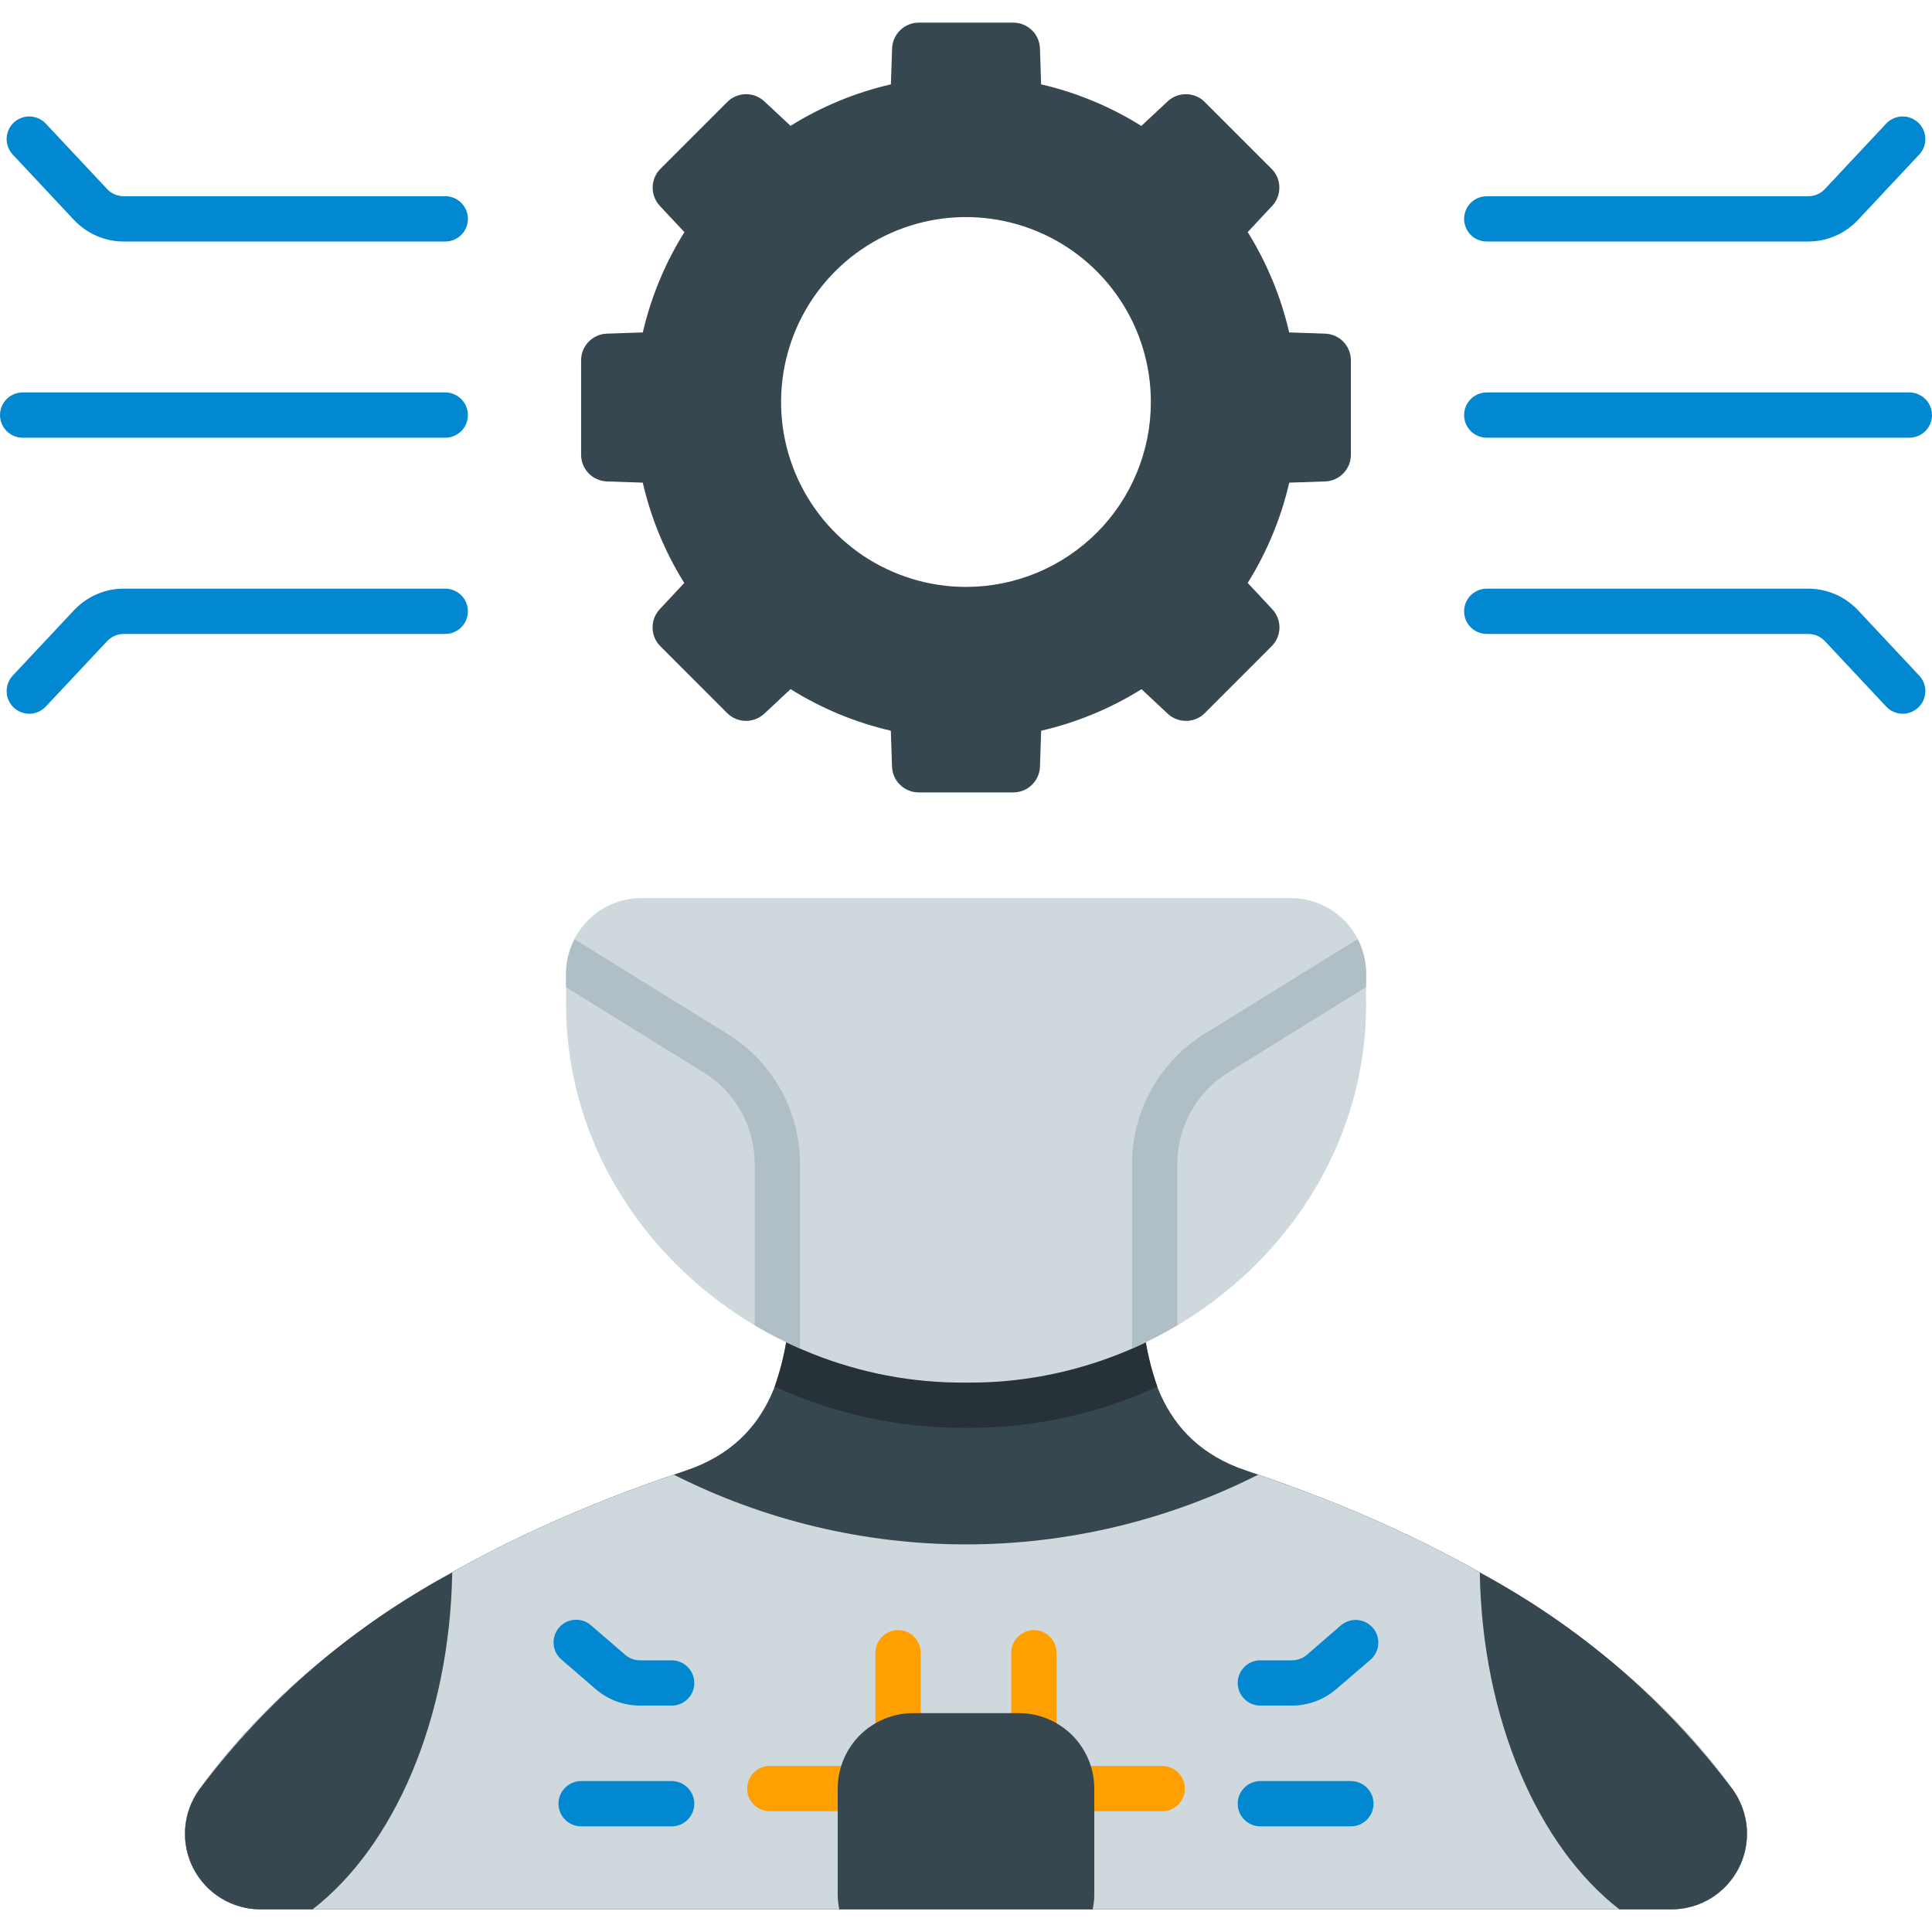 <svg width="32" height="32" viewBox="0 0 32 32" fill="none" xmlns="http://www.w3.org/2000/svg">
<g clip-path="url(#clip0_7550_15581)">
<path d="M27.684 31.625C27.914 31.625 28.14 31.561 28.336 31.442C28.532 31.322 28.692 31.15 28.797 30.946C28.902 30.741 28.949 30.511 28.932 30.282C28.915 30.053 28.835 29.832 28.702 29.645C26.913 27.155 23.967 25.466 20.644 24.358C19.151 23.86 18.937 22.511 18.907 21.403C18.904 21.263 18.847 21.128 18.746 21.03C18.646 20.931 18.511 20.876 18.37 20.875H13.629C13.488 20.876 13.353 20.931 13.253 21.03C13.153 21.129 13.095 21.263 13.092 21.403C13.062 22.511 12.848 23.86 11.356 24.358C8.031 25.466 5.086 27.155 3.298 29.645C3.164 29.832 3.084 30.053 3.067 30.282C3.05 30.511 3.097 30.741 3.202 30.946C3.308 31.15 3.467 31.322 3.663 31.442C3.86 31.561 4.085 31.625 4.315 31.625H27.684Z" fill="#37474F"/>
<path d="M27.685 31.625H4.315C4.085 31.625 3.859 31.561 3.663 31.441C3.467 31.321 3.308 31.15 3.202 30.945C3.097 30.741 3.051 30.511 3.067 30.282C3.084 30.052 3.164 29.832 3.297 29.645C5.052 27.205 7.917 25.532 11.16 24.425C12.66 25.184 14.318 25.58 16 25.58C17.681 25.58 19.34 25.184 20.84 24.425C24.082 25.532 26.947 27.205 28.702 29.645C28.836 29.832 28.916 30.052 28.933 30.282C28.949 30.511 28.902 30.741 28.797 30.945C28.692 31.15 28.533 31.321 28.337 31.441C28.14 31.561 27.915 31.625 27.685 31.625Z" fill="#CFD8DC"/>
<path d="M21.948 5.526L21.353 5.506C21.217 4.918 20.985 4.356 20.666 3.844L21.072 3.409C21.15 3.325 21.192 3.215 21.19 3.1C21.188 2.986 21.142 2.876 21.061 2.796L19.954 1.689C19.874 1.608 19.764 1.562 19.65 1.56C19.535 1.558 19.425 1.6 19.341 1.678L18.904 2.086C18.393 1.766 17.832 1.533 17.244 1.397L17.225 0.802C17.221 0.687 17.173 0.578 17.09 0.499C17.008 0.419 16.897 0.375 16.782 0.375H15.217C15.103 0.375 14.993 0.42 14.911 0.499C14.829 0.579 14.78 0.687 14.776 0.801L14.756 1.397C14.168 1.533 13.606 1.765 13.094 2.084L12.659 1.678C12.575 1.6 12.464 1.558 12.35 1.56C12.236 1.562 12.126 1.608 12.046 1.689L10.939 2.796C10.858 2.876 10.812 2.986 10.81 3.1C10.808 3.215 10.85 3.325 10.928 3.409L11.336 3.845C11.016 4.357 10.783 4.918 10.647 5.506L10.052 5.526C9.937 5.53 9.829 5.578 9.749 5.661C9.669 5.743 9.625 5.853 9.625 5.968V7.532C9.625 7.647 9.669 7.756 9.749 7.839C9.828 7.921 9.936 7.969 10.05 7.974L10.646 7.994C10.782 8.582 11.014 9.144 11.333 9.656L10.927 10.091C10.849 10.175 10.806 10.285 10.809 10.4C10.81 10.514 10.857 10.624 10.938 10.704L12.044 11.811C12.125 11.892 12.234 11.938 12.349 11.94C12.463 11.942 12.574 11.9 12.658 11.822L13.094 11.414C13.606 11.734 14.167 11.967 14.755 12.103L14.775 12.698C14.779 12.813 14.827 12.922 14.91 13.001C14.993 13.081 15.103 13.125 15.218 13.125H16.782C16.897 13.125 17.008 13.081 17.09 13.001C17.173 12.922 17.221 12.813 17.225 12.698L17.245 12.103C17.834 11.967 18.395 11.735 18.907 11.415L19.342 11.822C19.426 11.9 19.537 11.942 19.651 11.94C19.766 11.938 19.875 11.892 19.956 11.811L21.062 10.704C21.143 10.624 21.189 10.514 21.192 10.4C21.194 10.285 21.151 10.175 21.073 10.091L20.666 9.655C20.985 9.143 21.218 8.582 21.354 7.994L21.95 7.974C22.064 7.97 22.172 7.921 22.251 7.839C22.331 7.757 22.375 7.647 22.375 7.532V5.968C22.375 5.853 22.33 5.743 22.251 5.661C22.171 5.578 22.063 5.53 21.948 5.526ZM16 9.721C15.394 9.721 14.802 9.541 14.298 9.205C13.795 8.868 13.402 8.39 13.17 7.83C12.938 7.271 12.878 6.655 12.996 6.061C13.114 5.467 13.406 4.921 13.834 4.493C14.262 4.064 14.808 3.773 15.402 3.654C15.996 3.536 16.612 3.597 17.172 3.829C17.731 4.06 18.21 4.453 18.546 4.957C18.883 5.46 19.062 6.052 19.062 6.658C19.062 7.06 18.983 7.459 18.829 7.83C18.676 8.202 18.45 8.54 18.166 8.824C17.881 9.108 17.544 9.334 17.172 9.488C16.8 9.642 16.402 9.721 16 9.721Z" fill="#37474F"/>
<path d="M15.936 23.65H16.068C17.139 23.648 18.197 23.415 19.17 22.968C18.994 22.465 18.906 21.936 18.907 21.403C18.904 21.262 18.847 21.128 18.746 21.03C18.646 20.931 18.511 20.876 18.371 20.875H13.629C13.488 20.876 13.354 20.931 13.253 21.03C13.153 21.129 13.095 21.263 13.093 21.403C13.094 21.935 13.005 22.464 12.831 22.966C13.805 23.415 14.864 23.648 15.936 23.65Z" fill="#263238"/>
<path d="M10.625 14.875C10.46 14.875 10.297 14.908 10.145 14.971C9.993 15.034 9.855 15.127 9.739 15.243C9.623 15.36 9.531 15.499 9.468 15.651C9.406 15.803 9.374 15.967 9.375 16.131L9.377 16.506C9.303 20.097 12.435 22.935 16.001 22.9C19.568 22.936 22.7 20.096 22.626 16.506L22.628 16.131C22.629 15.966 22.597 15.803 22.535 15.651C22.472 15.498 22.38 15.36 22.264 15.243C22.148 15.127 22.01 15.034 21.858 14.971C21.706 14.908 21.543 14.875 21.378 14.875L10.625 14.875Z" fill="#CFD8DC"/>
<path d="M27.685 31.625H26.823C25.483 30.59 24.55 28.487 24.51 26.045C24.519 26.048 24.528 26.053 24.535 26.06C26.168 26.939 27.59 28.162 28.703 29.645C28.836 29.832 28.916 30.052 28.933 30.282C28.949 30.511 28.903 30.741 28.797 30.945C28.692 31.15 28.533 31.321 28.337 31.441C28.14 31.561 27.915 31.625 27.685 31.625Z" fill="#37474F"/>
<path d="M4.315 31.625H5.177C6.517 30.59 7.45 28.487 7.49 26.045C7.481 26.048 7.472 26.053 7.465 26.06C5.832 26.939 4.41 28.162 3.297 29.645C3.164 29.832 3.084 30.052 3.067 30.282C3.051 30.511 3.097 30.741 3.202 30.945C3.308 31.15 3.467 31.321 3.663 31.441C3.859 31.561 4.085 31.625 4.315 31.625Z" fill="#37474F"/>
<path d="M14.875 27C14.775 27 14.68 27.04 14.61 27.11C14.54 27.18 14.5 27.276 14.5 27.375V28.9C14.5 29 14.54 29.095 14.61 29.165C14.68 29.235 14.775 29.275 14.875 29.275C14.975 29.275 15.07 29.235 15.14 29.165C15.21 29.095 15.25 29 15.25 28.9V27.375C15.25 27.276 15.21 27.18 15.14 27.11C15.07 27.04 14.975 27 14.875 27Z" fill="#FFA000"/>
<path d="M17.5 28.9V27.375C17.5 27.276 17.46 27.18 17.39 27.11C17.32 27.04 17.224 27 17.125 27C17.026 27 16.93 27.04 16.86 27.11C16.79 27.18 16.75 27.276 16.75 27.375V28.9C16.75 29 16.79 29.095 16.86 29.165C16.93 29.235 17.026 29.275 17.125 29.275C17.224 29.275 17.32 29.235 17.39 29.165C17.46 29.095 17.5 29 17.5 28.9Z" fill="#FFA000"/>
<path d="M19.625 29.625C19.625 29.526 19.585 29.43 19.515 29.36C19.445 29.29 19.349 29.25 19.25 29.25H17.625C17.526 29.25 17.43 29.29 17.36 29.36C17.29 29.43 17.25 29.526 17.25 29.625C17.25 29.724 17.29 29.82 17.36 29.89C17.43 29.96 17.526 30 17.625 30H19.25C19.349 30 19.445 29.96 19.515 29.89C19.585 29.82 19.625 29.724 19.625 29.625Z" fill="#FFA000"/>
<path d="M14.375 29.25H12.75C12.65 29.25 12.555 29.29 12.485 29.36C12.415 29.43 12.375 29.526 12.375 29.625C12.375 29.724 12.415 29.82 12.485 29.89C12.555 29.96 12.65 30 12.75 30H14.375C14.475 30 14.57 29.96 14.64 29.89C14.71 29.82 14.75 29.724 14.75 29.625C14.75 29.526 14.71 29.43 14.64 29.36C14.57 29.29 14.475 29.25 14.375 29.25Z" fill="#FFA000"/>
<path d="M9.864 27.975C10.068 28.152 10.33 28.25 10.6 28.25H11.125C11.225 28.25 11.32 28.211 11.39 28.14C11.461 28.07 11.5 27.975 11.5 27.875C11.5 27.776 11.461 27.68 11.39 27.61C11.32 27.54 11.225 27.5 11.125 27.5H10.6C10.51 27.5 10.423 27.468 10.355 27.409L9.792 26.923C9.755 26.89 9.712 26.864 9.665 26.848C9.618 26.832 9.568 26.826 9.519 26.829C9.469 26.832 9.421 26.845 9.376 26.867C9.332 26.89 9.292 26.92 9.26 26.958C9.227 26.996 9.203 27.039 9.187 27.086C9.172 27.134 9.166 27.183 9.17 27.233C9.174 27.282 9.187 27.331 9.21 27.375C9.233 27.419 9.264 27.458 9.302 27.49L9.864 27.975Z" fill="#0288D1"/>
<path d="M11.5 29.875C11.5 29.776 11.46 29.68 11.39 29.61C11.32 29.54 11.225 29.5 11.125 29.5H9.625C9.526 29.5 9.43 29.54 9.36 29.61C9.29 29.68 9.25 29.776 9.25 29.875C9.25 29.974 9.29 30.07 9.36 30.14C9.43 30.21 9.526 30.25 9.625 30.25H11.125C11.225 30.25 11.32 30.21 11.39 30.14C11.46 30.07 11.5 29.974 11.5 29.875Z" fill="#0288D1"/>
<path d="M22.738 26.961C22.705 26.924 22.666 26.893 22.622 26.871C22.578 26.849 22.53 26.836 22.481 26.832C22.432 26.828 22.383 26.835 22.336 26.85C22.289 26.866 22.246 26.89 22.209 26.922L21.646 27.409C21.578 27.467 21.491 27.5 21.401 27.5H20.875C20.776 27.5 20.68 27.539 20.61 27.61C20.54 27.68 20.5 27.775 20.5 27.875C20.5 27.974 20.54 28.07 20.61 28.14C20.68 28.21 20.776 28.25 20.875 28.25H21.4C21.67 28.249 21.931 28.152 22.135 27.975L22.7 27.49C22.775 27.425 22.821 27.332 22.828 27.233C22.835 27.134 22.803 27.036 22.738 26.961Z" fill="#0288D1"/>
<path d="M22.75 29.875C22.75 29.776 22.71 29.68 22.64 29.61C22.57 29.54 22.474 29.5 22.375 29.5H20.875C20.776 29.5 20.68 29.54 20.61 29.61C20.54 29.68 20.5 29.776 20.5 29.875C20.5 29.974 20.54 30.07 20.61 30.14C20.68 30.21 20.776 30.25 20.875 30.25H22.375C22.474 30.25 22.57 30.21 22.64 30.14C22.71 30.07 22.75 29.974 22.75 29.875Z" fill="#0288D1"/>
<path d="M22.627 16.131C22.627 15.93 22.578 15.733 22.484 15.556L20.006 17.09C19.625 17.312 19.308 17.631 19.088 18.014C18.867 18.396 18.751 18.83 18.75 19.272V22.335C19.008 22.223 19.258 22.094 19.5 21.95V19.272C19.501 18.96 19.584 18.654 19.741 18.384C19.897 18.114 20.122 17.89 20.392 17.734L22.625 16.35L22.627 16.131Z" fill="#B0BEC5"/>
<path d="M12.002 17.096L9.518 15.558C9.425 15.734 9.376 15.931 9.376 16.131V16.352L11.616 17.739C11.884 17.895 12.107 18.119 12.262 18.388C12.417 18.657 12.499 18.962 12.5 19.272V21.95C12.742 22.094 12.992 22.223 13.25 22.335V19.272C13.249 18.832 13.134 18.4 12.915 18.018C12.697 17.637 12.382 17.319 12.002 17.096Z" fill="#B0BEC5"/>
<path d="M7.375 3.25H2.048C1.997 3.25 1.946 3.24 1.899 3.219C1.852 3.199 1.81 3.169 1.775 3.132L0.758 2.047C0.69 1.975 0.596 1.932 0.497 1.929C0.398 1.926 0.301 1.962 0.228 2.03C0.156 2.098 0.113 2.192 0.11 2.291C0.107 2.391 0.143 2.488 0.211 2.56L1.227 3.645C1.333 3.757 1.46 3.846 1.601 3.907C1.742 3.968 1.894 4 2.048 4H7.375C7.474 4 7.57 3.961 7.64 3.891C7.71 3.82 7.75 3.725 7.75 3.625C7.75 3.526 7.71 3.431 7.64 3.36C7.57 3.29 7.474 3.25 7.375 3.25Z" fill="#0288D1"/>
<path d="M7.375 9.75H2.048C1.894 9.75 1.742 9.782 1.601 9.843C1.46 9.904 1.333 9.994 1.227 10.106L0.211 11.19C0.143 11.263 0.107 11.36 0.11 11.459C0.113 11.558 0.156 11.652 0.228 11.72C0.301 11.788 0.398 11.825 0.497 11.822C0.596 11.818 0.69 11.776 0.758 11.703L1.775 10.619C1.81 10.581 1.852 10.552 1.899 10.531C1.946 10.511 1.997 10.5 2.048 10.5H7.375C7.474 10.5 7.57 10.46 7.64 10.39C7.71 10.32 7.75 10.225 7.75 10.125C7.75 10.025 7.71 9.93 7.64 9.86C7.57 9.79 7.474 9.75 7.375 9.75Z" fill="#0288D1"/>
<path d="M7.375 6.5H0.375C0.276 6.5 0.18 6.54 0.11 6.61C0.04 6.68 0 6.776 0 6.875C0 6.974 0.04 7.07 0.11 7.14C0.18 7.21 0.276 7.25 0.375 7.25H7.375C7.474 7.25 7.57 7.21 7.64 7.14C7.71 7.07 7.75 6.974 7.75 6.875C7.75 6.776 7.71 6.68 7.64 6.61C7.57 6.54 7.474 6.5 7.375 6.5Z" fill="#0288D1"/>
<path d="M31.241 2.047L30.225 3.132C30.19 3.169 30.148 3.199 30.101 3.219C30.053 3.24 30.003 3.25 29.951 3.25H24.625C24.526 3.25 24.43 3.29 24.36 3.36C24.29 3.431 24.25 3.526 24.25 3.625C24.25 3.725 24.29 3.82 24.36 3.891C24.43 3.961 24.526 4 24.625 4H29.951C30.105 4 30.258 3.968 30.399 3.907C30.54 3.846 30.667 3.757 30.772 3.645L31.788 2.56C31.857 2.488 31.893 2.391 31.89 2.291C31.886 2.192 31.844 2.098 31.771 2.03C31.698 1.962 31.602 1.926 31.503 1.929C31.403 1.932 31.309 1.975 31.241 2.047Z" fill="#0288D1"/>
<path d="M30.225 10.618L31.241 11.703C31.309 11.776 31.403 11.818 31.503 11.822C31.602 11.825 31.698 11.788 31.771 11.72C31.844 11.652 31.886 11.558 31.89 11.459C31.893 11.36 31.857 11.263 31.788 11.19L30.772 10.105C30.667 9.994 30.54 9.904 30.398 9.843C30.257 9.782 30.105 9.75 29.951 9.75H24.625C24.526 9.75 24.43 9.79 24.36 9.86C24.29 9.93 24.25 10.025 24.25 10.125C24.25 10.225 24.29 10.32 24.36 10.39C24.43 10.46 24.526 10.5 24.625 10.5H29.951C30.003 10.5 30.053 10.511 30.101 10.531C30.148 10.551 30.19 10.581 30.225 10.618Z" fill="#0288D1"/>
<path d="M31.625 6.5H24.625C24.526 6.5 24.43 6.54 24.36 6.61C24.29 6.68 24.25 6.776 24.25 6.875C24.25 6.974 24.29 7.07 24.36 7.14C24.43 7.21 24.526 7.25 24.625 7.25H31.625C31.724 7.25 31.82 7.21 31.89 7.14C31.96 7.07 32 6.974 32 6.875C32 6.776 31.96 6.68 31.89 6.61C31.82 6.54 31.724 6.5 31.625 6.5Z" fill="#0288D1"/>
<path d="M18.125 31.386V29.625C18.125 29.294 17.993 28.976 17.759 28.741C17.524 28.507 17.206 28.375 16.875 28.375H15.125C14.793 28.375 14.476 28.507 14.241 28.741C14.007 28.976 13.875 29.294 13.875 29.625V31.386C13.876 31.466 13.885 31.546 13.902 31.625H18.098C18.115 31.546 18.124 31.466 18.125 31.386Z" fill="#37474F"/>
</g>
<defs>
<clipPath id="clip0_7550_15581">
<rect width="32" height="32" fill="white"/>
</clipPath>
</defs>
</svg>
